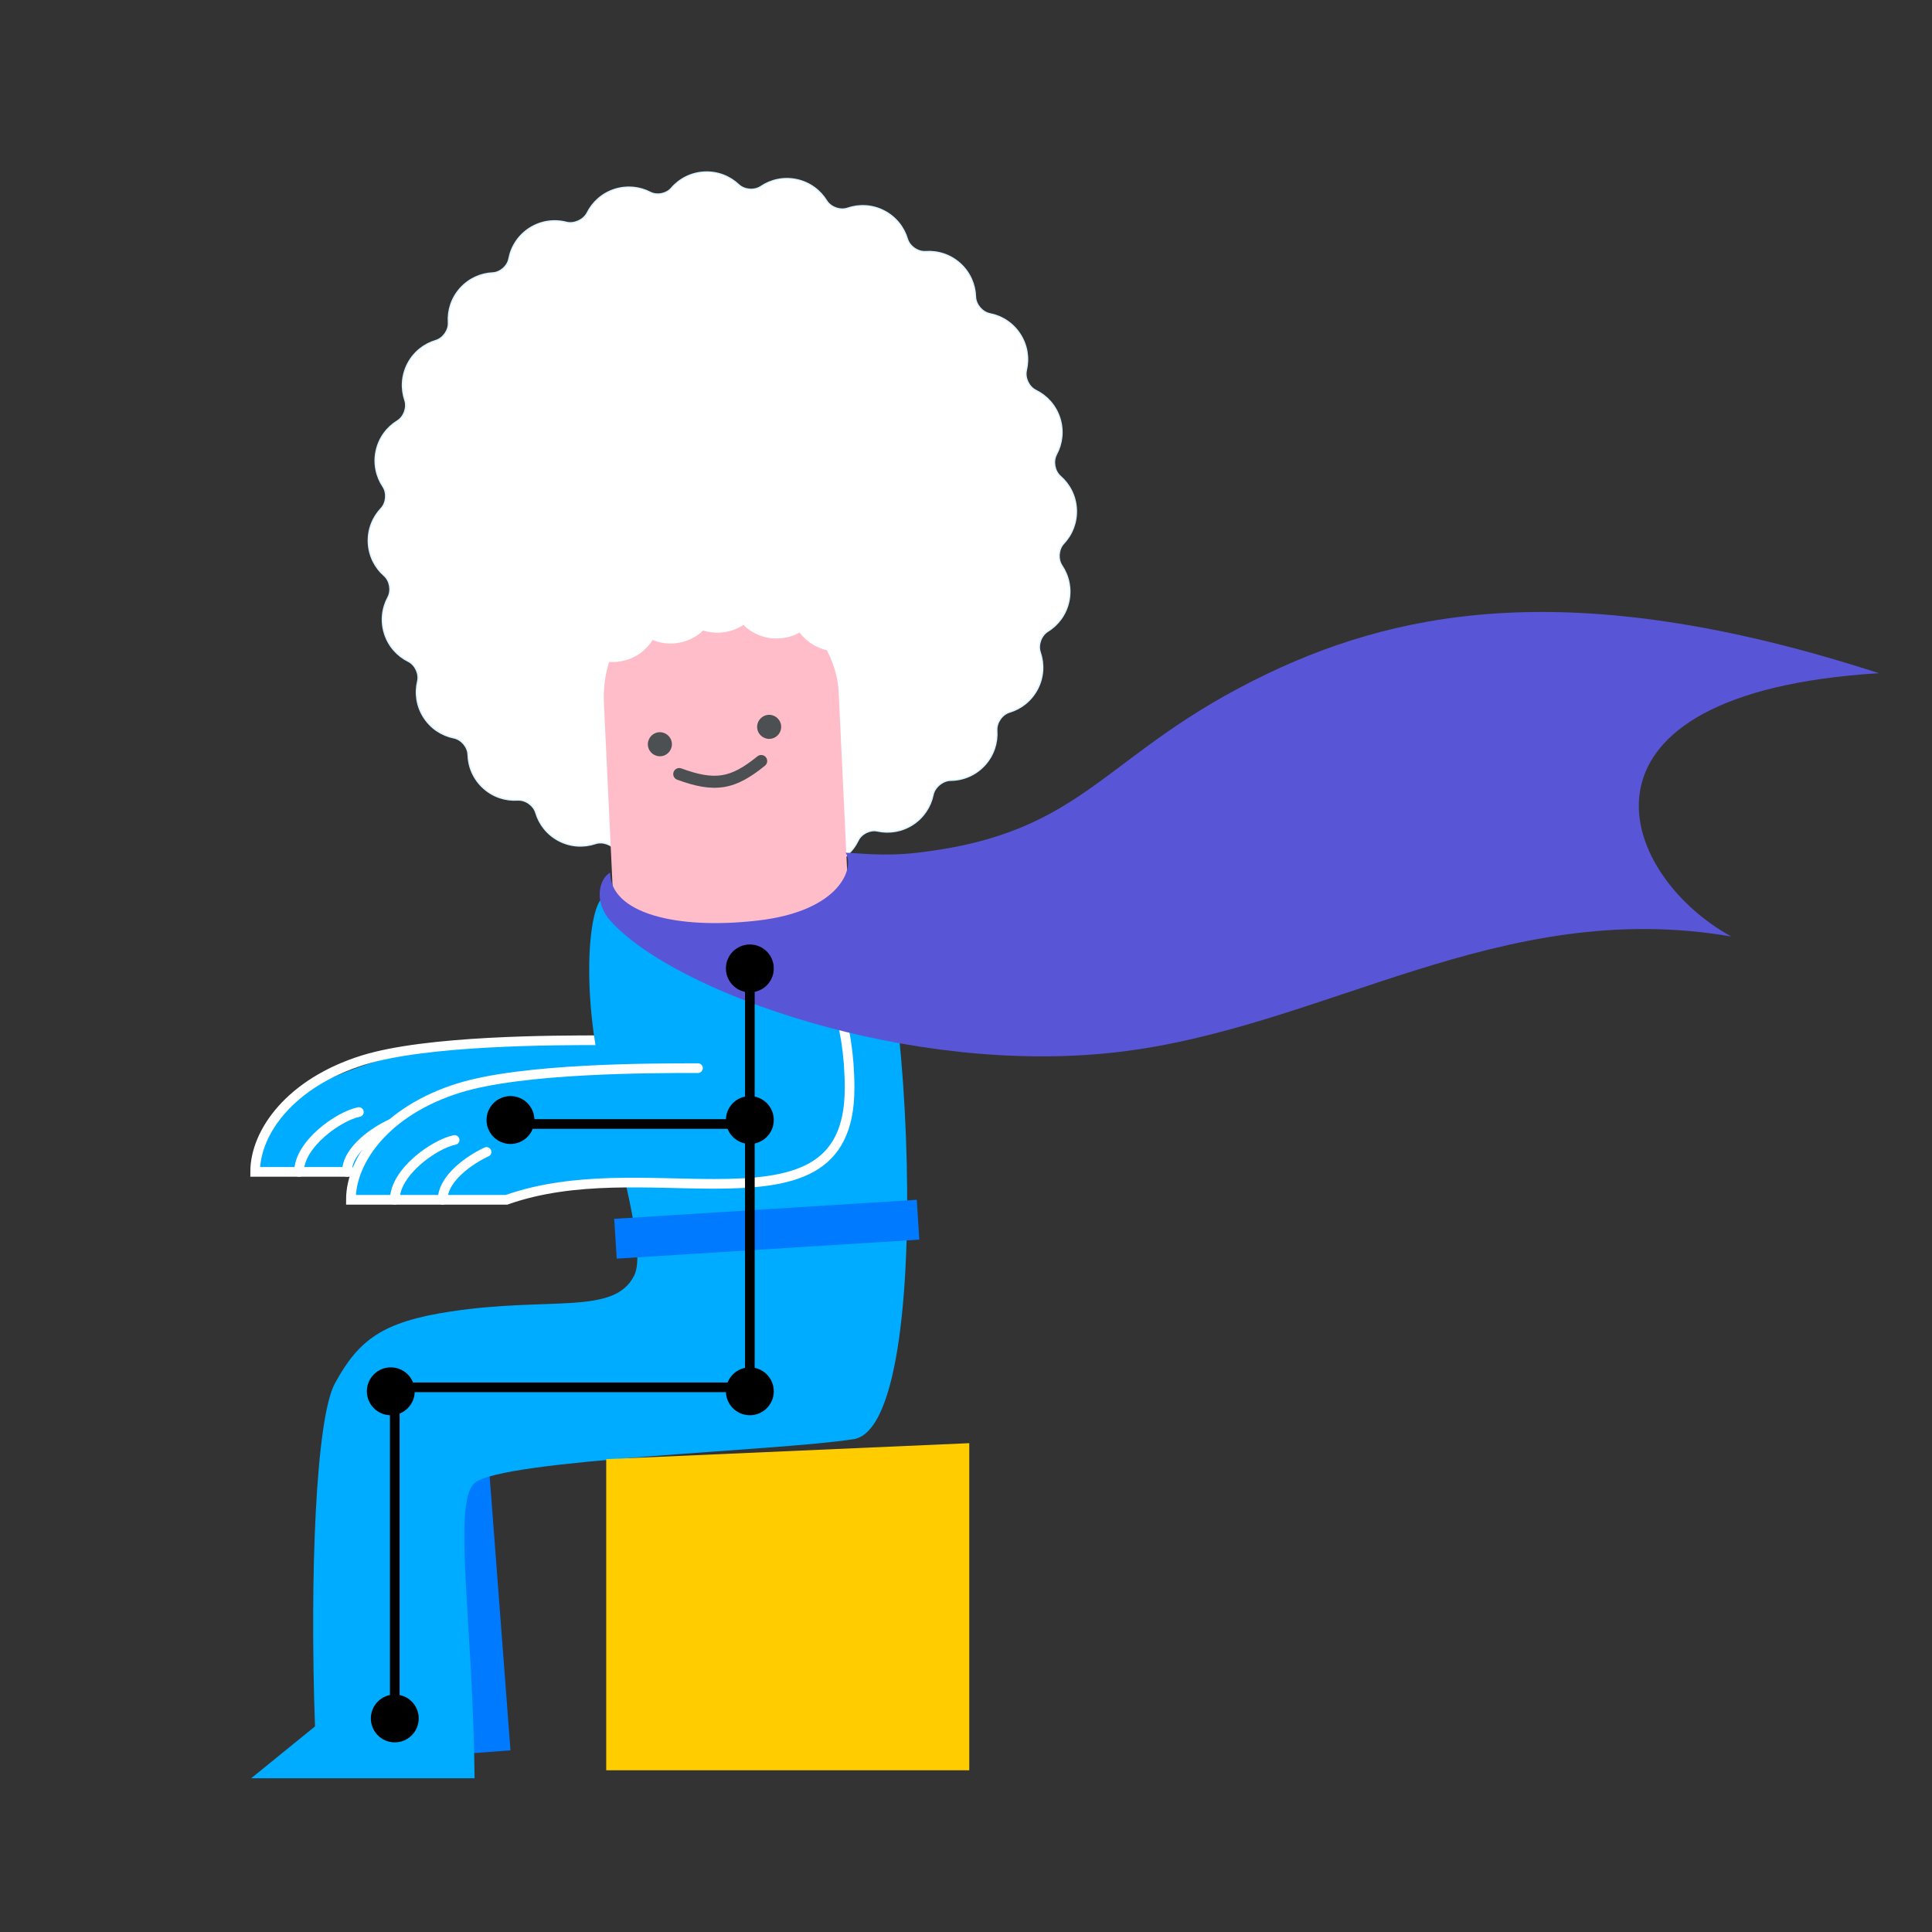 <svg width="400" height="400" viewBox="0 0 400 400" fill="none" xmlns="http://www.w3.org/2000/svg">
<rect x="0" y="0" width="400" height="400" fill="#333333" stroke="none"/>
<path d="M89.169 217.02C95.116 216.359 118.629 215.643 129.642 215.368L168.463 216.194L160.204 244.277H123.861C113.288 244.277 106.24 247.03 104.037 248.407L71.824 247.581L73.063 242.625H52.826C52.826 241.799 52.991 239.486 53.652 236.843C54.478 233.539 58.608 230.235 61.912 226.931C65.216 223.627 81.736 217.846 89.169 217.02Z" fill="#00ACFF"/>
<path d="M146.162 188.936C151.944 194.993 156.074 205.621 156.074 219.497M72.65 242.625H52.826C52.826 234.365 60.148 224.178 75.127 219.497C88.343 215.368 114.775 215.368 124.686 215.368" stroke="white" stroke-width="2" stroke-linecap="round"/>
<path d="M74.302 230.235C70.172 231.061 61.912 236.843 61.912 242.625M80.909 232.713C77.881 234.09 71.823 237.999 71.823 242.625" stroke="white" stroke-width="2" stroke-linecap="round"/>
<path d="M94.125 236.017C89.995 236.843 81.735 242.625 81.735 248.407M100.733 238.495C97.704 239.872 91.647 243.782 91.647 248.407" stroke="white" stroke-width="2" stroke-linecap="round"/>
<path d="M105.689 362.392L100.733 297.14H84.213L77.605 340.091L72.65 364.87L105.689 362.392Z" fill="#007AFF"/>
<path d="M175.477 43.123C177.878 42.298 180.598 42.417 183.032 43.673C185.454 44.923 187.124 47.056 187.848 49.477C188.081 50.254 188.632 50.938 189.318 51.413C190.005 51.888 190.839 52.162 191.648 52.106C194.18 51.931 196.777 52.75 198.803 54.593C200.819 56.427 201.879 58.92 201.953 61.445C201.977 62.256 202.332 63.059 202.872 63.696C203.412 64.332 204.146 64.813 204.942 64.969C207.434 65.455 209.73 66.918 211.21 69.222C212.683 71.516 213.062 74.198 212.479 76.657C212.292 77.446 212.427 78.313 212.784 79.068C213.141 79.823 213.726 80.477 214.455 80.833C216.736 81.948 218.575 83.955 219.408 86.564C220.237 89.161 219.909 91.85 218.71 94.074C218.325 94.788 218.231 95.661 218.38 96.482C218.53 97.303 218.925 98.087 219.537 98.62C221.452 100.287 222.709 102.702 222.838 105.437C222.967 108.16 221.954 110.672 220.22 112.51C219.664 113.1 219.347 113.919 219.279 114.751C219.21 115.583 219.39 116.442 219.843 117.115C221.261 119.221 221.85 121.879 221.267 124.555C220.687 127.218 219.058 129.383 216.907 130.709C216.217 131.135 215.699 131.844 215.418 132.63C215.137 133.416 215.088 134.293 215.351 135.06C216.176 137.461 216.057 140.181 214.801 142.614C213.551 145.037 211.418 146.706 208.997 147.431C208.22 147.664 207.537 148.214 207.061 148.901C206.586 149.587 206.312 150.421 206.368 151.23C206.543 153.763 205.724 156.359 203.882 158.385C202.002 160.452 199.43 161.514 196.841 161.539C196.01 161.547 195.175 161.903 194.508 162.451C193.842 163 193.331 163.75 193.163 164.563C192.656 167.013 191.202 169.264 188.931 170.722C186.692 172.161 184.082 172.556 181.672 172.032C180.14 171.698 178.345 172.574 177.665 173.987C176.556 176.291 174.538 178.151 171.91 178.99C169.249 179.84 166.491 179.474 164.236 178.201C163.512 177.793 162.611 177.684 161.76 177.825C160.908 177.967 160.091 178.361 159.538 178.981C157.874 180.849 155.49 182.072 152.794 182.2C150.063 182.329 147.544 181.309 145.705 179.567C145.12 179.012 144.311 178.695 143.487 178.625C142.663 178.554 141.811 178.729 141.141 179.176C139.042 180.574 136.401 181.152 133.742 180.573C131.071 179.991 128.901 178.354 127.576 176.195C127.154 175.508 126.454 174.992 125.677 174.711C124.899 174.43 124.032 174.378 123.268 174.636C120.879 175.443 118.178 175.318 115.76 174.071C113.33 172.817 111.659 170.675 110.937 168.246C110.708 167.474 110.165 166.794 109.487 166.321C108.809 165.848 107.984 165.574 107.18 165.625C104.663 165.787 102.086 164.967 100.073 163.136C98.051 161.296 96.991 158.794 96.923 156.261C96.901 155.456 96.553 154.659 96.02 154.027C95.487 153.394 94.761 152.916 93.972 152.758C91.499 152.262 89.222 150.803 87.752 148.514C86.274 146.213 85.898 143.522 86.487 141.058C86.675 140.274 86.545 139.415 86.194 138.666C85.843 137.917 85.266 137.267 84.544 136.91C82.283 135.791 80.462 133.793 79.634 131.201C78.803 128.596 79.135 125.899 80.343 123.672C80.727 122.963 80.823 122.099 80.678 121.285C80.533 120.471 80.144 119.694 79.539 119.162C77.645 117.496 76.403 115.095 76.275 112.377C76.145 109.646 77.165 107.127 78.908 105.287C79.462 104.703 79.779 103.893 79.849 103.069C79.92 102.245 79.745 101.394 79.298 100.723C77.9 98.624 77.322 95.983 77.901 93.324C78.483 90.653 80.12 88.484 82.279 87.158C82.966 86.737 83.482 86.037 83.763 85.259C84.044 84.482 84.096 83.614 83.838 82.851C83.031 80.461 83.156 77.761 84.404 75.342C85.657 72.913 87.799 71.241 90.228 70.519C91.001 70.29 91.68 69.748 92.153 69.069C92.626 68.391 92.9 67.566 92.849 66.762C92.687 64.245 93.507 61.669 95.338 59.656C97.129 57.687 99.548 56.63 102.012 56.513C103.577 56.438 105.084 55.127 105.375 53.587C105.851 51.074 107.318 48.755 109.639 47.264C111.99 45.755 114.749 45.394 117.257 46.04C118.061 46.247 118.96 46.12 119.746 45.763C120.532 45.406 121.219 44.813 121.592 44.071C122.716 41.836 124.703 40.038 127.274 39.217C129.809 38.407 132.432 38.701 134.625 39.831C136.018 40.549 137.978 40.168 139 38.98C140.668 37.041 143.099 35.766 145.854 35.636C148.577 35.507 151.09 36.52 152.928 38.254C153.518 38.811 154.337 39.127 155.169 39.196C156.001 39.264 156.86 39.084 157.533 38.631C159.638 37.214 162.296 36.624 164.972 37.207C167.636 37.787 169.8 39.416 171.127 41.567C171.553 42.257 172.262 42.775 173.048 43.056C173.834 43.337 174.71 43.387 175.477 43.123Z" fill="white" stroke="#DFF4FF" stroke-width="0.297"/>
<rect x="123.88" y="121.18" width="48.658" height="113.04" rx="24.329" transform="rotate(-2.711 123.88 121.18)" fill="#FFBDCA"/>
<path d="M148.997 130.981C150.814 130.895 152.491 130.319 153.907 129.388C155.785 131.232 158.396 132.318 161.232 132.184C162.798 132.11 164.261 131.672 165.542 130.955C167.424 133.457 170.471 135.014 173.834 134.854C179.235 134.599 183.406 130.013 183.151 124.611C182.895 119.21 178.309 115.039 172.908 115.295C171.342 115.369 169.88 115.807 168.598 116.523C166.716 114.022 163.669 112.465 160.306 112.624C158.49 112.71 156.813 113.286 155.396 114.217C153.519 112.373 150.907 111.287 148.071 111.421C145.626 111.537 143.434 112.54 141.789 114.104C140.716 113.764 139.566 113.606 138.376 113.662C135.059 113.819 132.207 115.609 130.558 118.217C129.274 117.689 127.857 117.428 126.379 117.498C120.978 117.753 116.806 122.339 117.062 127.741C117.318 133.142 121.904 137.313 127.305 137.057C130.621 136.9 133.474 135.111 135.123 132.503C136.407 133.031 137.824 133.292 139.302 133.222C141.746 133.106 143.939 132.103 145.583 130.539C146.657 130.879 147.807 131.037 148.997 130.981Z" fill="white"/>
<path d="M65.216 357.436L52 368.174H98.255C97.98 336.512 93.629 311.016 98.255 307.052C104.037 302.096 161.029 300.444 176.723 297.966C195.721 294.966 186.635 171.591 176.723 184.807C166.811 198.022 132.946 198.022 127.99 188.11C123.034 178.199 119.73 198.848 123.86 219.498C128.282 241.605 133.906 258.877 131.294 264.101C127.164 272.36 113.949 268.406 93.299 271.534C79.257 273.662 74.302 277.316 69.346 286.402C65.381 293.671 64.114 326.325 65.216 357.436Z" fill="#00ACFF"/>
<circle cx="2.49" cy="2.49" r="2.49" transform="matrix(-0.988 0.157 0.157 0.988 138.69 151.237)" fill="#4C5052"/>
<circle cx="2.49" cy="2.49" r="2.49" transform="matrix(-0.988 0.157 0.157 0.988 161.315 147.637)" fill="#4C5052"/>
<path fill-rule="evenodd" clip-rule="evenodd" d="M139.461 159.828C139.698 159.183 140.414 158.852 141.059 159.089C144.683 160.422 147.217 160.856 149.488 160.488C151.755 160.121 153.944 158.925 156.812 156.592C157.346 156.158 158.13 156.239 158.564 156.773C158.998 157.306 158.917 158.09 158.383 158.524C155.386 160.961 152.788 162.476 149.886 162.946C146.988 163.415 143.971 162.814 140.2 161.426C139.554 161.189 139.224 160.473 139.461 159.828Z" fill="#4C5052"/>
<path d="M165.985 194.718C171.767 200.775 175.897 211.403 175.897 225.279C175.897 242.625 164.333 245.103 147.814 245.103C134.598 245.103 118.904 243.451 104.863 248.407H72.65C72.65 240.147 79.972 229.96 94.951 225.279C108.167 221.15 134.598 221.15 144.51 221.15" stroke="white" stroke-width="2" stroke-linecap="round"/>
<path d="M126.338 190.588C122.799 186.606 124.136 181.777 126.338 180.676C126.338 188.936 139.719 192.57 156.899 190.588C174.08 188.606 176.998 179.575 175.071 176.546C176.998 176.546 182.719 177.386 189.939 176.546C225.456 172.416 227.934 155.897 262.625 139.377C291.401 125.674 327.877 119.554 389 139.377C322.096 143.507 334.485 180.676 358.439 193.892C310.532 185.632 274.189 212.889 231.238 217.845C188.287 222.801 139.554 205.456 126.338 190.588Z" fill="#5856D6"/>
<path d="M125.512 366.522V302.096L200.677 298.792V366.522H125.512Z" fill="#FFCC00"/>
<path d="M190.333 256.651L127.683 260.589L127.164 252.346L189.815 248.407L190.333 256.651Z" fill="#007AFF"/>
<path d="M81.735 354.958V287.228H155.248V232.713M155.248 196.37V232.713M155.248 232.713H107.341" stroke="black" stroke-width="2"/>
<circle cx="80.909" cy="288.054" r="4.956" fill="black"/>
<circle cx="155.248" cy="288.054" r="4.956" fill="black"/>
<circle cx="81.735" cy="355.784" r="4.956" fill="black"/>
<circle cx="155.248" cy="200.5" r="4.956" fill="black"/>
<circle cx="105.689" cy="231.888" r="4.956" fill="black"/>
<circle cx="155.248" cy="231.888" r="4.956" fill="black"/>
</svg>

